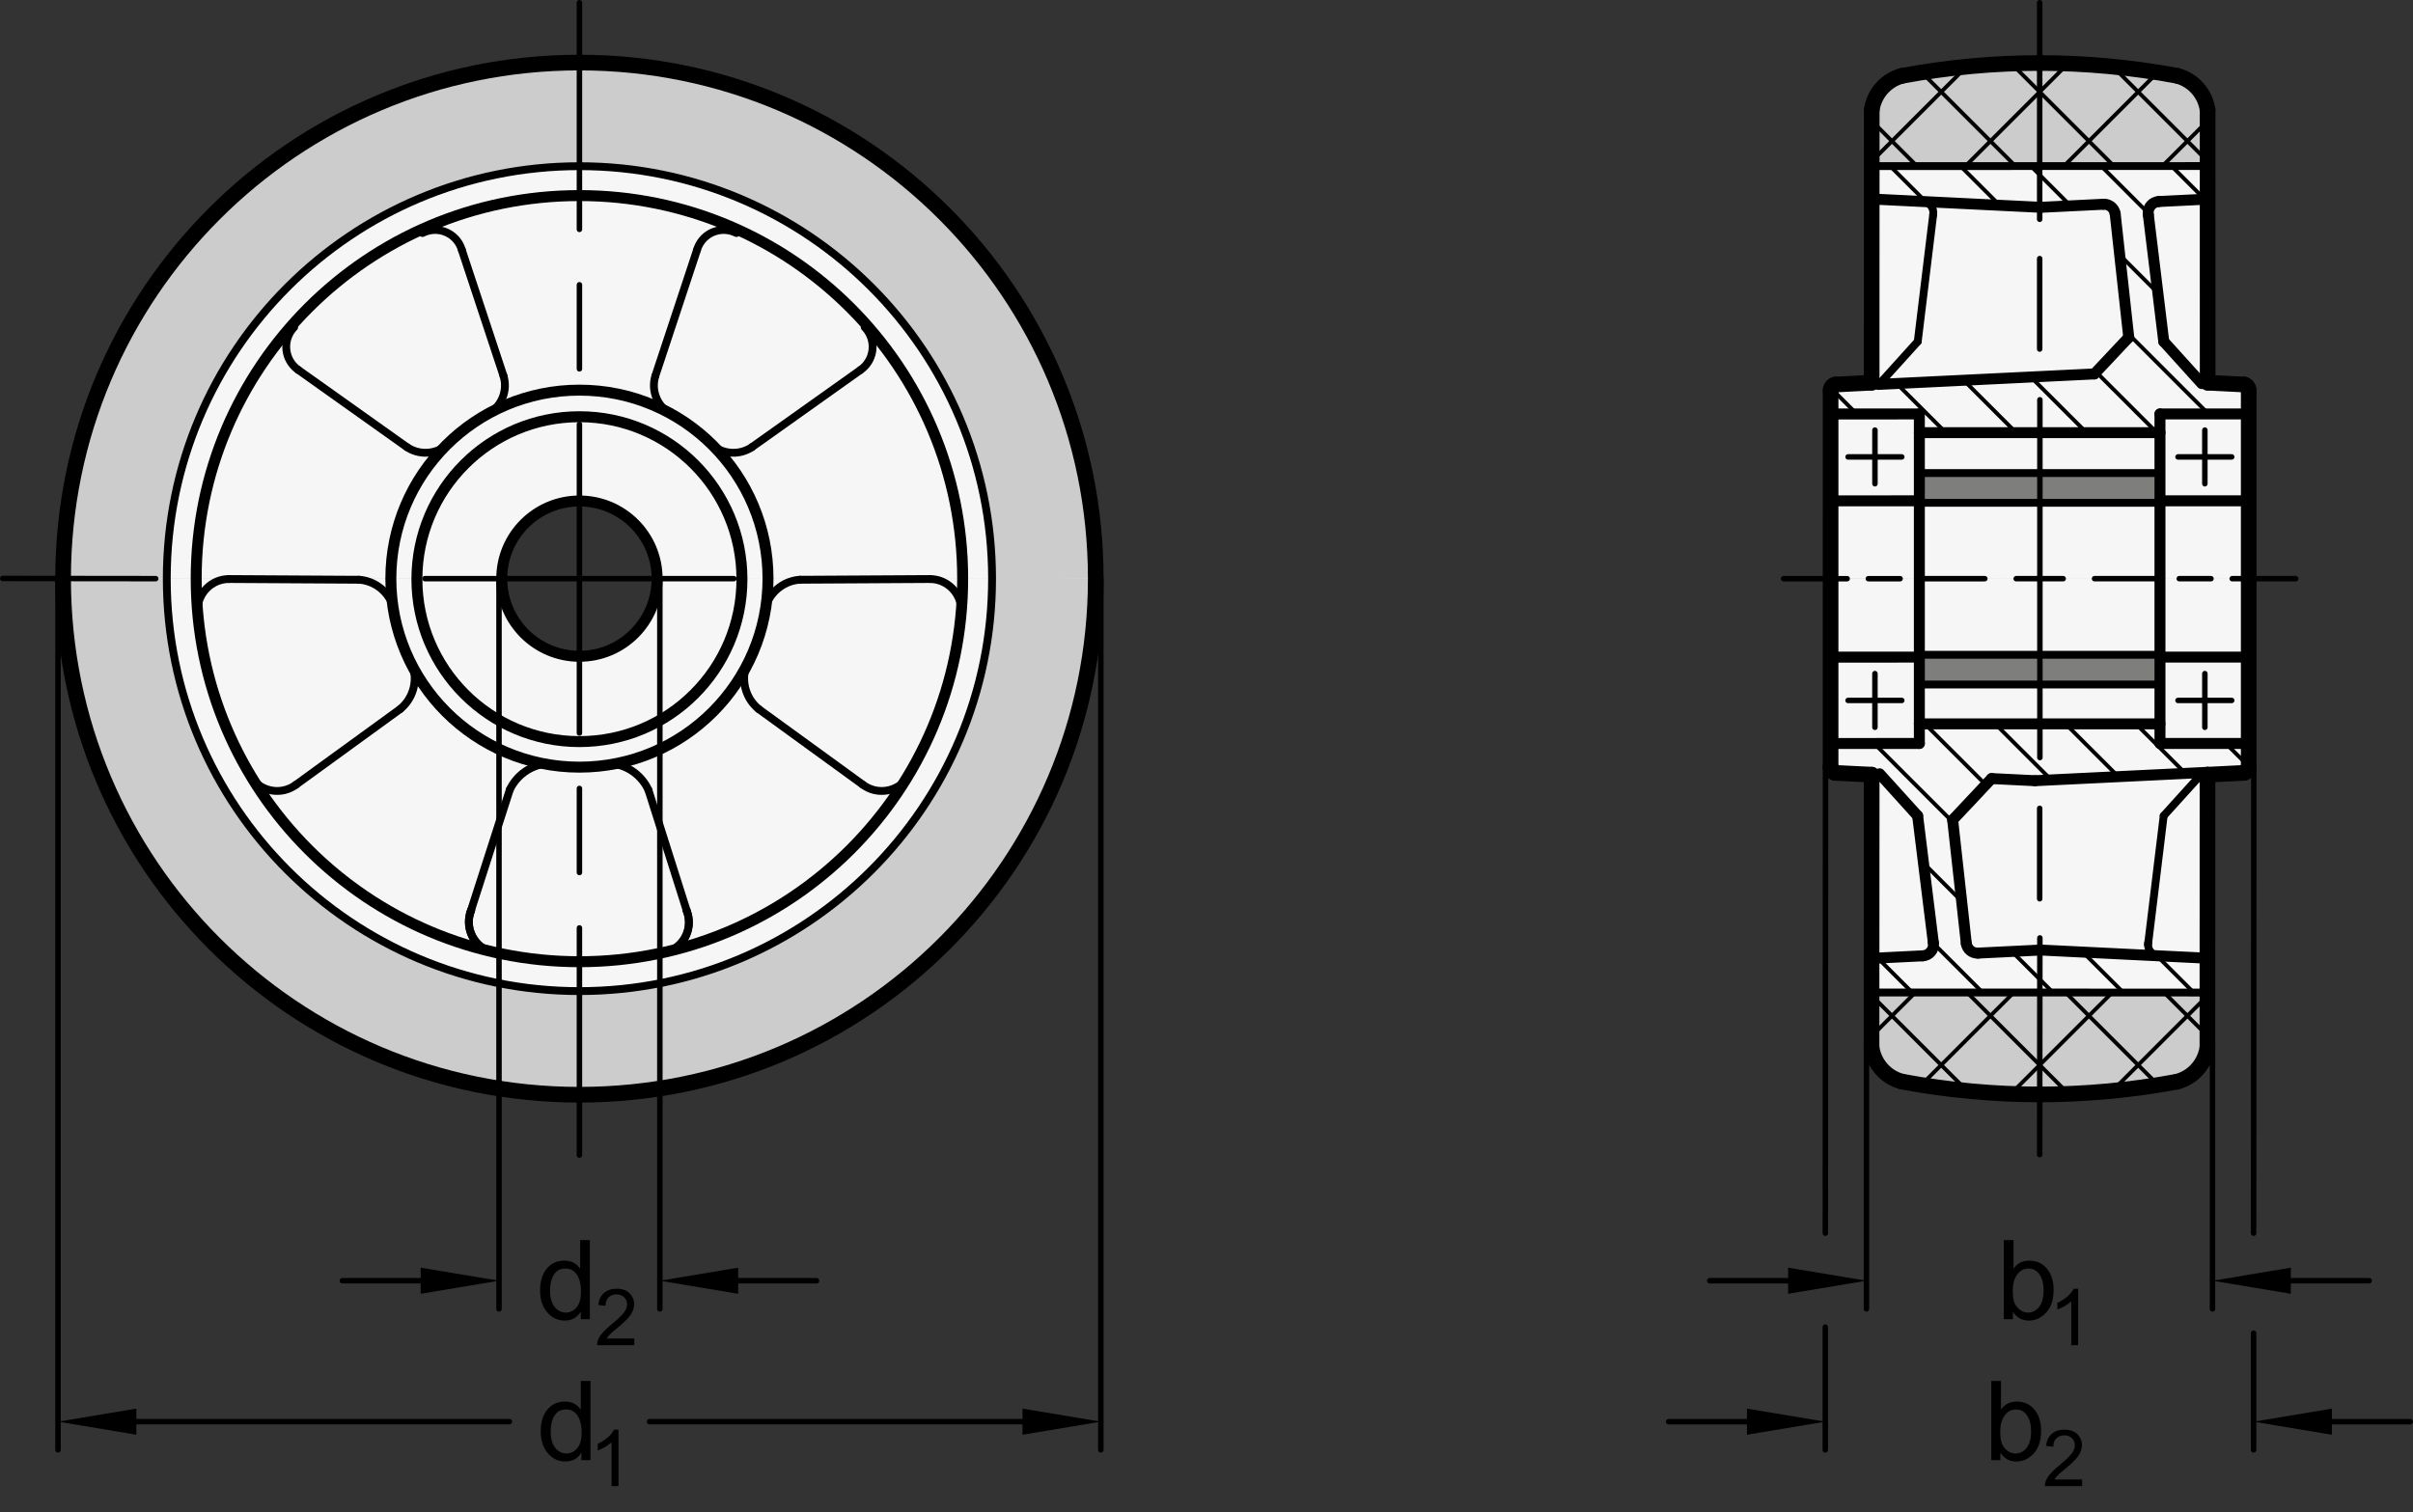 <?xml version="1.0" encoding="utf-8"?>
<!-- Generator: Adobe Illustrator 19.1.0, SVG Export Plug-In . SVG Version: 6.00 Build 0)  -->
<svg version="1.1" xmlns="http://www.w3.org/2000/svg" xmlns:xlink="http://www.w3.org/1999/xlink" x="0px" y="0px"
	 viewBox="0 0 218.304 136.834" enable-background="new 0 0 218.304 136.834" xml:space="preserve">
<rect x="0" y="0" width="218.304" height="136.834" fill="#333333" stroke="none"/>
<g id="MD_x5F_3_x5F_FUELLUNG_x5F_WS">
	<g id="LWPOLYLINE_11_">
		<path fill="#FFFFFF" d="M203.441,52.37l-37.82,0.004l-0.01,17.013c-0.012,0.258,0.157,0.489,0.407,0.554l3.306,0.161
			l-0.003,19.717l30.385,0.005l0.006-19.715l3.322-0.168c0.246-0.064,0.415-0.29,0.404-0.544L203.441,52.37z"/>
	</g>
	<g id="LWPOLYLINE_12_">
		<path fill="#FFFFFF" d="M203.441,52.37l-37.82-0.004l-0.004-17.013c-0.012-0.258,0.157-0.489,0.407-0.554l3.306-0.166
			l0.005-19.602l30.388-0.003l0.003,19.605l3.311,0.163c0.25,0.065,0.419,0.297,0.404,0.554L203.441,52.37z"/>
	</g>
	<g id="LWPOLYLINE_13_">
		<path fill="#FFFFFF" d="M52.421,99.071c25.78-0.044,46.668-20.929,46.712-46.705H59.449c-0.001,3.885-3.148,7.03-7.03,7.029
			s-7.027-3.148-7.026-7.028L5.709,52.366C5.753,78.142,26.641,99.027,52.421,99.071"/>
	</g>
	<g id="LWPOLYLINE_14_">
		<path fill="#FFFFFF" d="M52.421,5.662c25.78,0.044,46.668,20.929,46.712,46.705H59.449c0.001-3.881-3.144-7.028-7.025-7.029
			s-7.029,3.143-7.03,7.024c0,0.005-39.684,0.005-39.684,0.005C5.753,26.59,26.641,5.706,52.421,5.662"/>
	</g>
</g>
<g id="MD_x5F_3_x5F_FUELLUNG_x5F_GR">
	<g id="LWPOLYLINE">
		<path fill="#F6F6F6" d="M52.421,5.662c25.78,0.044,46.668,20.929,46.712,46.705H59.449c0.001-3.881-3.144-7.028-7.025-7.029
			s-7.029,3.143-7.03,7.024c0,0.005-39.684,0.005-39.684,0.005C5.753,26.59,26.641,5.706,52.421,5.662"/>
	</g>
	<g id="LWPOLYLINE_1_">
		<path fill="#F6F6F6" d="M52.421,99.071c25.78-0.044,46.668-20.929,46.712-46.705H59.449c-0.001,3.885-3.148,7.03-7.03,7.029
			s-7.027-3.148-7.026-7.028L5.709,52.366C5.753,78.142,26.641,99.027,52.421,99.071"/>
	</g>
	<g id="LWPOLYLINE_4_">
		<path fill="#F6F6F6" d="M203.441,52.37l-37.82-0.004l-0.004-17.013c-0.012-0.258,0.157-0.489,0.407-0.554l3.306-0.166
			l0.005-19.602l30.388-0.003l0.003,19.605l3.311,0.163c0.25,0.065,0.419,0.297,0.404,0.554L203.441,52.37z"/>
	</g>
	<g id="LWPOLYLINE_7_">
		<path fill="#F6F6F6" d="M203.441,52.37l-37.82,0.004l-0.01,17.013c-0.012,0.258,0.157,0.489,0.407,0.554l3.306,0.161
			l-0.003,19.717l30.385,0.005l0.006-19.715l3.322-0.168c0.246-0.064,0.415-0.29,0.404-0.544L203.441,52.37z"/>
	</g>
</g>
<g id="MD_x5F_6_x5F_COLOR_x5F_K064">
	<g id="LWPOLYLINE_8_">
		<rect x="173.638" y="59.253" fill="#7E7E7D" width="21.783" height="2.693"/>
	</g>
	<g id="LWPOLYLINE_9_">
		<rect x="173.645" y="42.808" fill="#7E7E7D" width="21.771" height="2.693"/>
	</g>
</g>
<g id="MD_x5F_6_x5F_COLOR_x5F_K027">
	<g id="LWPOLYLINE_2_">
		<path fill="#CCCCCC" d="M99.133,52.366c-0.002,25.798-20.917,46.707-46.716,46.705S5.707,78.157,5.709,52.363l9.38,0.01
			c-0.055,20.615,16.614,37.371,37.232,37.427c20.618,0.055,37.377-16.612,37.432-37.227c0-0.078,0-0.157,0-0.235L99.133,52.366z"/>
	</g>
	<g id="LWPOLYLINE_3_">
		<path fill="#CCCCCC" d="M99.133,52.366c0-25.794-20.914-46.705-46.712-46.705c-25.798,0-46.712,20.91-46.712,46.705
			c0,0.004,9.38,0,9.38,0c0-0.029,0-0.058,0-0.088c0.042-20.615,16.79-37.292,37.409-37.25
			c20.618,0.042,37.298,16.788,37.256,37.403L99.133,52.366z"/>
	</g>
	<g id="LWPOLYLINE_5_">
		<path fill="#CCCCCC" d="M197.01,6.862c-4.154-0.776-8.371-1.166-12.597-1.164c-4.126-0.033-8.246,0.351-12.295,1.147
			c-1.466,0.379-2.562,1.6-2.78,3.099l-0.003,5.086l30.388-0.003l0.002-5.066C199.519,8.479,198.452,7.261,197.01,6.862z"/>
	</g>
	<g id="LWPOLYLINE_6_">
		<path fill="#CCCCCC" d="M197.074,97.856c-4.102,0.781-8.268,1.179-12.443,1.187c-4.204-0.002-8.398-0.388-12.531-1.152
			c-1.471-0.381-2.569-1.61-2.781-3.115l0.003-4.957l30.385,0.005l-0.001,4.964C199.505,96.237,198.476,97.437,197.074,97.856z"/>
	</g>
</g>
<g id="MD_x5F_1_x5F_070">
	<g id="CIRCLE">
		
			<path fill="none" stroke="#000000" stroke-width="0.992" stroke-linecap="round" stroke-linejoin="round" stroke-miterlimit="10" d="
			M69.482,52.366c0,9.421-7.639,17.059-17.061,17.059S35.36,61.788,35.36,52.366s7.639-17.059,17.061-17.059
			S69.482,42.945,69.482,52.366L69.482,52.366z"/>
	</g>
	<g id="CIRCLE_14_">
		
			<path fill="none" stroke="#000000" stroke-width="0.992" stroke-linecap="round" stroke-linejoin="round" stroke-miterlimit="10" d="
			M67.124,52.413c0,8.119-6.583,14.7-14.703,14.7s-14.703-6.582-14.703-14.7s6.583-14.7,14.703-14.7S67.124,44.294,67.124,52.413
			L67.124,52.413z"/>
	</g>
	<g id="CIRCLE_15_">
		
			<path fill="none" stroke="#000000" stroke-width="0.992" stroke-linecap="round" stroke-linejoin="round" stroke-miterlimit="10" d="
			M59.449,52.366c0,3.881-3.146,7.027-7.028,7.027s-7.028-3.146-7.028-7.027s3.146-7.027,7.028-7.027S59.449,48.486,59.449,52.366
			L59.449,52.366z"/>
	</g>
	<g id="CIRCLE_16_">
		
			<path fill="none" stroke="#000000" stroke-width="0.992" stroke-linecap="round" stroke-linejoin="round" stroke-miterlimit="10" d="
			M87.093,52.366c0,19.146-15.523,34.667-34.672,34.667S17.749,71.512,17.749,52.366S33.272,17.7,52.421,17.7
			S87.093,33.22,87.093,52.366L87.093,52.366z"/>
	</g>
	<g id="LINE_25_">
		
			<line fill="none" stroke="#000000" stroke-width="0.992" stroke-linecap="round" stroke-linejoin="round" stroke-miterlimit="10" x1="165.613" y1="59.47" x2="173.644" y2="59.467"/>
	</g>
	<g id="LINE_26_">
		
			<line fill="none" stroke="#000000" stroke-width="0.992" stroke-linecap="round" stroke-linejoin="round" stroke-miterlimit="10" x1="195.413" y1="59.467" x2="203.441" y2="59.467"/>
	</g>
	<g id="LINE_27_">
		
			<line fill="none" stroke="#000000" stroke-width="0.992" stroke-linecap="round" stroke-linejoin="round" stroke-miterlimit="10" x1="165.614" y1="45.326" x2="173.644" y2="45.323"/>
	</g>
	<g id="LINE_28_">
		
			<line fill="none" stroke="#000000" stroke-width="0.992" stroke-linecap="round" stroke-linejoin="round" stroke-miterlimit="10" x1="195.413" y1="45.323" x2="203.441" y2="45.323"/>
	</g>
	<g id="LINE_30_">
		
			<line fill="none" stroke="#000000" stroke-width="0.992" stroke-linecap="round" stroke-linejoin="round" stroke-miterlimit="10" x1="173.644" y1="39.155" x2="195.413" y2="39.155"/>
	</g>
	<g id="LINE_31_">
		
			<line fill="none" stroke="#000000" stroke-width="0.992" stroke-linecap="round" stroke-linejoin="round" stroke-miterlimit="10" x1="173.641" y1="65.507" x2="195.41" y2="65.507"/>
	</g>
	<g id="LINE_35_">
		
			<line fill="none" stroke="#000000" stroke-width="0.992" stroke-linecap="round" stroke-linejoin="round" stroke-miterlimit="10" x1="165.607" y1="37.465" x2="173.644" y2="37.462"/>
	</g>
	<g id="LINE_36_">
		
			<line fill="none" stroke="#000000" stroke-width="0.992" stroke-linecap="round" stroke-linejoin="round" stroke-miterlimit="10" x1="173.644" y1="37.462" x2="173.644" y2="67.281"/>
	</g>
	<g id="LINE_37_">
		
			<line fill="none" stroke="#000000" stroke-width="0.992" stroke-linecap="round" stroke-linejoin="round" stroke-miterlimit="10" x1="203.441" y1="37.462" x2="195.413" y2="37.462"/>
	</g>
	<g id="LINE_38_">
		
			<line fill="none" stroke="#000000" stroke-width="0.992" stroke-linecap="round" stroke-linejoin="round" stroke-miterlimit="10" x1="195.413" y1="37.462" x2="195.413" y2="67.281"/>
	</g>
	<g id="LINE_39_">
		
			<line fill="none" stroke="#000000" stroke-width="0.992" stroke-linecap="round" stroke-linejoin="round" stroke-miterlimit="10" x1="165.606" y1="67.284" x2="173.644" y2="67.281"/>
	</g>
	<g id="LINE_40_">
		
			<line fill="none" stroke="#000000" stroke-width="0.992" stroke-linecap="round" stroke-linejoin="round" stroke-miterlimit="10" x1="203.45" y1="67.281" x2="195.413" y2="67.281"/>
	</g>
	<g id="LINE_47_">
		
			<line fill="none" stroke="#000000" stroke-width="0.992" stroke-linecap="round" stroke-linejoin="round" stroke-miterlimit="10" x1="195.757" y1="30.909" x2="194.358" y2="19.427"/>
	</g>
	<g id="ARC_34_">
		
			<path fill="none" stroke="#000000" stroke-width="0.992" stroke-linecap="round" stroke-linejoin="round" stroke-miterlimit="10" d="
			M195.313,18.237c-0.563,0.028-0.997,0.506-0.969,1.069c0.002,0.041,0.006,0.081,0.013,0.121"/>
	</g>
	<g id="LINE_48_">
		
			<line fill="none" stroke="#000000" stroke-width="0.992" stroke-linecap="round" stroke-linejoin="round" stroke-miterlimit="10" x1="199.195" y1="34.712" x2="195.757" y2="30.909"/>
	</g>
	<g id="LINE_49_">
		
			<line fill="none" stroke="#000000" stroke-width="0.992" stroke-linecap="round" stroke-linejoin="round" stroke-miterlimit="10" x1="169.932" y1="34.788" x2="189.478" y2="33.839"/>
	</g>
	<g id="LINE_50_">
		
			<line fill="none" stroke="#000000" stroke-width="0.992" stroke-linecap="round" stroke-linejoin="round" stroke-miterlimit="10" x1="189.478" y1="33.839" x2="192.588" y2="30.532"/>
	</g>
	<g id="LINE_51_">
		
			<line fill="none" stroke="#000000" stroke-width="0.992" stroke-linecap="round" stroke-linejoin="round" stroke-miterlimit="10" x1="191.36" y1="19.346" x2="192.588" y2="30.532"/>
	</g>
	<g id="ARC_35_">
		
			<path fill="none" stroke="#000000" stroke-width="0.992" stroke-linecap="round" stroke-linejoin="round" stroke-miterlimit="10" d="
			M191.36,19.346c-0.08-0.516-0.537-0.888-1.059-0.863"/>
	</g>
	<g id="LINE_52_">
		
			<line fill="none" stroke="#000000" stroke-width="0.992" stroke-linecap="round" stroke-linejoin="round" stroke-miterlimit="10" x1="180.178" y1="70.458" x2="184.112" y2="70.652"/>
	</g>
	<g id="LINE_53_">
		
			<line fill="none" stroke="#000000" stroke-width="0.992" stroke-linecap="round" stroke-linejoin="round" stroke-miterlimit="10" x1="180.178" y1="70.458" x2="176.657" y2="74.205"/>
	</g>
	<g id="LINE_54_">
		
			<line fill="none" stroke="#000000" stroke-width="0.992" stroke-linecap="round" stroke-linejoin="round" stroke-miterlimit="10" x1="177.893" y1="85.391" x2="176.657" y2="74.205"/>
	</g>
	<g id="LINE_55_">
		
			<line fill="none" stroke="#000000" stroke-width="0.992" stroke-linecap="round" stroke-linejoin="round" stroke-miterlimit="10" x1="169.983" y1="86.696" x2="173.953" y2="86.5"/>
	</g>
	<g id="ARC_36_">
		
			<path fill="none" stroke="#000000" stroke-width="0.992" stroke-linecap="round" stroke-linejoin="round" stroke-miterlimit="10" d="
			M173.953,86.5c0.563-0.028,0.997-0.506,0.969-1.069c-0.002-0.041-0.006-0.081-0.013-0.122"/>
	</g>
	<g id="LINE_56_">
		
			<line fill="none" stroke="#000000" stroke-width="0.992" stroke-linecap="round" stroke-linejoin="round" stroke-miterlimit="10" x1="178.952" y1="86.255" x2="184.627" y2="85.976"/>
	</g>
	<g id="ARC_37_">
		
			<path fill="none" stroke="#000000" stroke-width="0.992" stroke-linecap="round" stroke-linejoin="round" stroke-miterlimit="10" d="
			M177.893,85.391c0.08,0.517,0.537,0.89,1.059,0.864"/>
	</g>
	<g id="LINE_57_">
		
			<line fill="none" stroke="#000000" stroke-width="0.992" stroke-linecap="round" stroke-linejoin="round" stroke-miterlimit="10" x1="199.271" y1="86.696" x2="184.627" y2="85.976"/>
	</g>
	<g id="LINE_58_">
		
			<line fill="none" stroke="#000000" stroke-width="0.992" stroke-linecap="round" stroke-linejoin="round" stroke-miterlimit="10" x1="169.982" y1="18.042" x2="184.626" y2="18.762"/>
	</g>
	<g id="LINE_59_">
		
			<line fill="none" stroke="#000000" stroke-width="0.992" stroke-linecap="round" stroke-linejoin="round" stroke-miterlimit="10" x1="199.27" y1="18.042" x2="195.313" y2="18.237"/>
	</g>
	<g id="LINE_60_">
		
			<line fill="none" stroke="#000000" stroke-width="0.992" stroke-linecap="round" stroke-linejoin="round" stroke-miterlimit="10" x1="190.302" y1="18.483" x2="184.626" y2="18.762"/>
	</g>
	<g id="LINE_61_">
		
			<line fill="none" stroke="#000000" stroke-width="0.992" stroke-linecap="round" stroke-linejoin="round" stroke-miterlimit="10" x1="199.712" y1="69.893" x2="184.112" y2="70.652"/>
	</g>
	<g id="LINE_62_">
		
			<line fill="none" stroke="#000000" stroke-width="0.992" stroke-linecap="round" stroke-linejoin="round" stroke-miterlimit="10" x1="173.488" y1="73.828" x2="174.909" y2="85.31"/>
	</g>
	<g id="LINE_63_">
		
			<line fill="none" stroke="#000000" stroke-width="0.992" stroke-linecap="round" stroke-linejoin="round" stroke-miterlimit="10" x1="170.049" y1="70.027" x2="173.488" y2="73.828"/>
	</g>
</g>
<g id="MD_x5F_2_x5F_BEMASSUNG">
	<g id="LINE">
		
			<line stroke="#000000" stroke-width="0.496" stroke-linecap="round" stroke-linejoin="round" stroke-miterlimit="10" x1="5.249" y1="52.353" x2="5.249" y2="131.209"/>
	</g>
	<g id="LINE_1_">
		
			<line stroke="#000000" stroke-width="0.496" stroke-linecap="round" stroke-linejoin="round" stroke-miterlimit="10" x1="99.593" y1="52.366" x2="99.593" y2="131.209"/>
	</g>
	<g id="LINE_2_">
		
			<line stroke="#000000" stroke-width="0.496" stroke-linecap="round" stroke-linejoin="round" stroke-miterlimit="10" x1="12.335" y1="128.658" x2="46.084" y2="128.658"/>
	</g>
	<g id="LINE_3_">
		
			<line stroke="#000000" stroke-width="0.496" stroke-linecap="round" stroke-linejoin="round" stroke-miterlimit="10" x1="92.507" y1="128.658" x2="58.758" y2="128.658"/>
	</g>
	<g id="SOLID">
		<polygon points="12.335,127.477 5.249,128.658 12.335,129.839 		"/>
	</g>
	<g id="SOLID_1_">
		<polygon points="92.507,127.477 99.593,128.658 92.507,129.839 		"/>
	</g>
	<g id="MTEXT">
		<g>
			<path d="M53.421,132.14H52.6v-0.66h-0.02c-0.316,0.521-0.793,0.782-1.432,0.782c-0.635,0-1.166-0.252-1.591-0.755
				s-0.638-1.155-0.638-1.957c0-0.837,0.2-1.499,0.601-1.984s0.93-0.728,1.588-0.728c0.619,0,1.09,0.236,1.413,0.708h0.02v-2.57
				h0.879V132.14z M51.242,131.54c0.384,0,0.71-0.158,0.978-0.475c0.267-0.315,0.401-0.795,0.401-1.437
				c0-0.632-0.122-1.136-0.367-1.51c-0.244-0.375-0.595-0.563-1.051-0.563s-0.801,0.184-1.034,0.55
				c-0.233,0.367-0.35,0.848-0.35,1.444c0,0.43,0.063,0.794,0.188,1.092c0.125,0.299,0.3,0.522,0.525,0.672
				C50.758,131.465,50.994,131.54,51.242,131.54z"/>
		</g>
		<g>
			<path d="M55.954,134.492H55.33v-3.979c-0.313,0.296-0.73,0.547-1.253,0.753v-0.604c0.72-0.345,1.21-0.771,1.471-1.28h0.406
				V134.492z"/>
		</g>
	</g>
	<g id="LINE_4_">
		
			<line stroke="#000000" stroke-width="0.496" stroke-linecap="round" stroke-linejoin="round" stroke-miterlimit="10" x1="45.145" y1="52.369" x2="45.145" y2="118.455"/>
	</g>
	<g id="LINE_5_">
		
			<line stroke="#000000" stroke-width="0.496" stroke-linecap="round" stroke-linejoin="round" stroke-miterlimit="10" x1="59.697" y1="52.366" x2="59.697" y2="118.455"/>
	</g>
	<g id="LINE_6_">
		
			<line stroke="#000000" stroke-width="0.496" stroke-linecap="round" stroke-linejoin="round" stroke-miterlimit="10" x1="38.059" y1="115.904" x2="30.972" y2="115.904"/>
	</g>
	<g id="LINE_7_">
		
			<line stroke="#000000" stroke-width="0.496" stroke-linecap="round" stroke-linejoin="round" stroke-miterlimit="10" x1="66.783" y1="115.904" x2="73.87" y2="115.904"/>
	</g>
	<g id="MTEXT_1_">
		<g>
			<path d="M53.364,119.386h-0.82v-0.66h-0.02c-0.316,0.521-0.794,0.782-1.433,0.782c-0.635,0-1.165-0.252-1.591-0.755
				c-0.425-0.503-0.638-1.155-0.638-1.957c0-0.837,0.2-1.499,0.602-1.984c0.4-0.485,0.93-0.728,1.588-0.728
				c0.619,0,1.09,0.236,1.413,0.708h0.02v-2.57h0.879V119.386z M51.184,118.786c0.385,0,0.711-0.158,0.978-0.475
				c0.268-0.315,0.401-0.795,0.401-1.437c0-0.632-0.122-1.136-0.367-1.51c-0.244-0.375-0.595-0.563-1.051-0.563
				s-0.801,0.184-1.033,0.55c-0.233,0.367-0.35,0.848-0.35,1.444c0,0.43,0.063,0.794,0.188,1.092c0.125,0.299,0.3,0.522,0.525,0.672
				C50.701,118.711,50.937,118.786,51.184,118.786z"/>
		</g>
		<g>
			<path d="M57.384,121.738h-3.369c0-0.287,0.1-0.577,0.3-0.871c0.2-0.294,0.575-0.661,1.123-1.104
				c0.335-0.268,0.635-0.55,0.899-0.845s0.396-0.591,0.396-0.89c0-0.257-0.091-0.469-0.272-0.637s-0.411-0.251-0.688-0.251
				c-0.28,0-0.515,0.086-0.705,0.258c-0.19,0.173-0.286,0.43-0.288,0.772l-0.642-0.073c0.04-0.477,0.209-0.841,0.509-1.093
				c0.299-0.252,0.679-0.378,1.14-0.378c0.5,0,0.889,0.138,1.167,0.414s0.418,0.61,0.418,1.001c0,0.326-0.118,0.656-0.353,0.991
				c-0.234,0.334-0.703,0.781-1.403,1.341c-0.368,0.294-0.612,0.547-0.732,0.76h2.502V121.738z"/>
		</g>
	</g>
	<g id="SOLID_2_">
		<polygon points="38.059,114.723 45.145,115.904 38.059,117.085 		"/>
	</g>
	<g id="SOLID_3_">
		<polygon points="66.783,114.723 59.697,115.904 66.783,117.085 		"/>
	</g>
	<g id="LINE_77_">
		
			<line stroke="#000000" stroke-width="0.496" stroke-linecap="round" stroke-linejoin="round" stroke-miterlimit="10" x1="165.134" y1="120.103" x2="165.134" y2="131.212"/>
	</g>
	<g id="LINE_78_">
		
			<line stroke="#000000" stroke-width="0.496" stroke-linecap="round" stroke-linejoin="round" stroke-miterlimit="10" x1="203.883" y1="120.649" x2="203.883" y2="131.212"/>
	</g>
	<g id="LINE_79_">
		
			<line stroke="#000000" stroke-width="0.496" stroke-linecap="round" stroke-linejoin="round" stroke-miterlimit="10" x1="158.047" y1="128.661" x2="150.961" y2="128.661"/>
	</g>
	<g id="LINE_80_">
		
			<line stroke="#000000" stroke-width="0.496" stroke-linecap="round" stroke-linejoin="round" stroke-miterlimit="10" x1="210.969" y1="128.661" x2="218.056" y2="128.661"/>
	</g>
	<g id="MTEXT_2_">
		<g>
			<path d="M181.056,127.537c0.326-0.466,0.792-0.698,1.398-0.698c0.668,0,1.201,0.242,1.603,0.728
				c0.4,0.485,0.601,1.119,0.601,1.901c0,0.902-0.224,1.594-0.672,2.074c-0.447,0.48-0.972,0.721-1.57,0.721
				c-0.609,0-1.084-0.257-1.423-0.772h-0.02v0.65h-0.821v-7.164h0.88v2.561H181.056z M182.346,131.54
				c0.407,0,0.743-0.176,1.009-0.525c0.266-0.351,0.398-0.842,0.398-1.474c0-0.609-0.121-1.092-0.366-1.449
				c-0.244-0.356-0.581-0.535-1.011-0.535c-0.424,0-0.766,0.185-1.024,0.553s-0.389,0.834-0.389,1.397
				c0,0.551,0.054,0.942,0.161,1.175c0.107,0.233,0.27,0.435,0.486,0.604C181.827,131.455,182.073,131.54,182.346,131.54z"/>
		</g>
		<g>
			<path d="M188.366,134.492h-3.369c0-0.287,0.1-0.577,0.3-0.871s0.574-0.661,1.122-1.104c0.336-0.268,0.636-0.55,0.899-0.845
				s0.396-0.591,0.396-0.89c0-0.257-0.091-0.469-0.272-0.637s-0.411-0.251-0.688-0.251c-0.28,0-0.516,0.086-0.705,0.258
				c-0.189,0.173-0.285,0.43-0.288,0.772l-0.642-0.073c0.039-0.477,0.209-0.841,0.509-1.093c0.299-0.252,0.679-0.378,1.14-0.378
				c0.499,0,0.889,0.138,1.167,0.414c0.279,0.276,0.419,0.61,0.419,1.001c0,0.326-0.118,0.656-0.353,0.991
				c-0.234,0.334-0.703,0.781-1.403,1.341c-0.368,0.294-0.612,0.547-0.732,0.76h2.502V134.492z"/>
		</g>
	</g>
	<g id="SOLID_4_">
		<polygon points="158.047,127.48 165.134,128.661 158.047,129.842 		"/>
	</g>
	<g id="SOLID_5_">
		<polygon points="210.969,127.48 203.883,128.661 210.969,129.842 		"/>
	</g>
	<g id="LINE_81_">
		
			<line stroke="#000000" stroke-width="0.496" stroke-linecap="round" stroke-linejoin="round" stroke-miterlimit="10" x1="168.858" y1="94.775" x2="168.858" y2="118.455"/>
	</g>
	<g id="LINE_82_">
		
			<line stroke="#000000" stroke-width="0.496" stroke-linecap="round" stroke-linejoin="round" stroke-miterlimit="10" x1="200.164" y1="94.748" x2="200.164" y2="118.455"/>
	</g>
	<g id="LINE_83_">
		
			<line stroke="#000000" stroke-width="0.496" stroke-linecap="round" stroke-linejoin="round" stroke-miterlimit="10" x1="161.771" y1="115.904" x2="154.684" y2="115.904"/>
	</g>
	<g id="LINE_84_">
		
			<line stroke="#000000" stroke-width="0.496" stroke-linecap="round" stroke-linejoin="round" stroke-miterlimit="10" x1="207.25" y1="115.904" x2="214.337" y2="115.904"/>
	</g>
	<g id="MTEXT_3_">
		<g>
			<path d="M182.188,114.783c0.325-0.466,0.792-0.698,1.397-0.698c0.668,0,1.202,0.242,1.604,0.728
				c0.4,0.485,0.601,1.119,0.601,1.901c0,0.902-0.224,1.594-0.672,2.074s-0.972,0.721-1.571,0.721c-0.609,0-1.083-0.257-1.422-0.772
				h-0.02v0.65h-0.821v-7.164h0.88v2.561H182.188z M183.478,118.786c0.407,0,0.743-0.176,1.009-0.525
				c0.266-0.351,0.398-0.842,0.398-1.474c0-0.609-0.122-1.092-0.366-1.449c-0.244-0.356-0.582-0.535-1.012-0.535
				c-0.424,0-0.765,0.185-1.023,0.553c-0.26,0.368-0.389,0.834-0.389,1.397c0,0.551,0.054,0.942,0.161,1.175
				c0.107,0.233,0.27,0.435,0.486,0.604C182.959,118.701,183.204,118.786,183.478,118.786z"/>
		</g>
		<g>
			<path d="M188.01,121.738h-0.625v-3.979c-0.313,0.296-0.729,0.547-1.253,0.753v-0.604c0.72-0.345,1.21-0.771,1.472-1.28h0.406
				V121.738z"/>
		</g>
	</g>
	<g id="SOLID_6_">
		<polygon points="161.771,114.723 168.858,115.904 161.771,117.085 		"/>
	</g>
	<g id="SOLID_7_">
		<polygon points="207.25,114.723 200.164,115.904 207.25,117.085 		"/>
	</g>
	<g id="LINE_85_">
		
			<line stroke="#000000" stroke-width="0.496" stroke-linecap="round" stroke-linejoin="round" stroke-miterlimit="10" x1="165.137" y1="111.6" x2="165.153" y2="69.394"/>
	</g>
	<g id="LINE_86_">
		
			<line stroke="#000000" stroke-width="0.496" stroke-linecap="round" stroke-linejoin="round" stroke-miterlimit="10" x1="203.883" y1="111.597" x2="203.902" y2="69.391"/>
	</g>
</g>
<g id="MD_x5F_1_x5F_100">
	<g id="CIRCLE_1_">
		
			<path fill="none" stroke="#000000" stroke-width="1.417" stroke-linecap="round" stroke-linejoin="round" stroke-miterlimit="10" d="
			M99.133,52.366c0,25.794-20.914,46.705-46.712,46.705S5.709,78.161,5.709,52.366S26.623,5.662,52.421,5.662
			S99.133,26.572,99.133,52.366L99.133,52.366z"/>
	</g>
	<g id="LINE_29_">
		
			<line fill="none" stroke="#000000" stroke-width="1.417" stroke-linecap="round" stroke-linejoin="round" stroke-miterlimit="10" x1="199.722" y1="9.964" x2="199.726" y2="34.632"/>
	</g>
	<g id="ARC_22_">
		
			<path fill="none" stroke="#000000" stroke-width="1.417" stroke-linecap="round" stroke-linejoin="round" stroke-miterlimit="10" d="
			M196.966,6.857c-4.141-0.771-8.344-1.158-12.556-1.157"/>
	</g>
	<g id="ARC_23_">
		
			<path fill="none" stroke="#000000" stroke-width="1.417" stroke-linecap="round" stroke-linejoin="round" stroke-miterlimit="10" d="
			M199.722,9.964c-0.207-1.497-1.294-2.723-2.755-3.107"/>
	</g>
	<g id="LINE_32_">
		
			<line fill="none" stroke="#000000" stroke-width="1.417" stroke-linecap="round" stroke-linejoin="round" stroke-miterlimit="10" x1="169.335" y1="9.964" x2="169.33" y2="34.632"/>
	</g>
	<g id="ARC_24_">
		
			<path fill="none" stroke="#000000" stroke-width="1.417" stroke-linecap="round" stroke-linejoin="round" stroke-miterlimit="10" d="
			M184.647,5.701c-4.212-0.001-8.415,0.386-12.556,1.157"/>
	</g>
	<g id="ARC_25_">
		
			<path fill="none" stroke="#000000" stroke-width="1.417" stroke-linecap="round" stroke-linejoin="round" stroke-miterlimit="10" d="
			M172.115,6.848c-1.473,0.379-2.571,1.61-2.78,3.117"/>
	</g>
	<g id="LINE_33_">
		
			<line fill="none" stroke="#000000" stroke-width="1.417" stroke-linecap="round" stroke-linejoin="round" stroke-miterlimit="10" x1="199.705" y1="94.788" x2="199.712" y2="70.108"/>
	</g>
	<g id="ARC_26_">
		
			<path fill="none" stroke="#000000" stroke-width="1.417" stroke-linecap="round" stroke-linejoin="round" stroke-miterlimit="10" d="
			M184.391,99.045c4.212,0.003,8.416-0.382,12.557-1.152"/>
	</g>
	<g id="ARC_27_">
		
			<path fill="none" stroke="#000000" stroke-width="1.417" stroke-linecap="round" stroke-linejoin="round" stroke-miterlimit="10" d="
			M196.948,97.893c1.462-0.383,2.549-1.609,2.757-3.106"/>
	</g>
	<g id="LINE_34_">
		
			<line fill="none" stroke="#000000" stroke-width="1.417" stroke-linecap="round" stroke-linejoin="round" stroke-miterlimit="10" x1="169.318" y1="94.775" x2="169.331" y2="70.107"/>
	</g>
	<g id="ARC_28_">
		
			<path fill="none" stroke="#000000" stroke-width="1.417" stroke-linecap="round" stroke-linejoin="round" stroke-miterlimit="10" d="
			M172.072,97.883c4.141,0.773,8.344,1.162,12.556,1.162"/>
	</g>
	<g id="ARC_29_">
		
			<path fill="none" stroke="#000000" stroke-width="1.417" stroke-linecap="round" stroke-linejoin="round" stroke-miterlimit="10" d="
			M169.318,94.775c0.208,1.506,1.306,2.738,2.779,3.118"/>
	</g>
	<g id="LINE_41_">
		
			<line fill="none" stroke="#000000" stroke-width="1.417" stroke-linecap="round" stroke-linejoin="round" stroke-miterlimit="10" x1="165.614" y1="35.355" x2="165.613" y2="69.389"/>
	</g>
	<g id="ARC_30_">
		
			<path fill="none" stroke="#000000" stroke-width="1.417" stroke-linecap="round" stroke-linejoin="round" stroke-miterlimit="10" d="
			M165.613,69.389c-0.012,0.258,0.157,0.489,0.407,0.554"/>
	</g>
	<g id="LINE_42_">
		
			<line fill="none" stroke="#000000" stroke-width="1.417" stroke-linecap="round" stroke-linejoin="round" stroke-miterlimit="10" x1="166.02" y1="69.943" x2="169.331" y2="70.107"/>
	</g>
	<g id="ARC_31_">
		
			<path fill="none" stroke="#000000" stroke-width="1.417" stroke-linecap="round" stroke-linejoin="round" stroke-miterlimit="10" d="
			M166.021,34.801c-0.249,0.065-0.419,0.296-0.407,0.554"/>
	</g>
	<g id="LINE_43_">
		
			<line fill="none" stroke="#000000" stroke-width="1.417" stroke-linecap="round" stroke-linejoin="round" stroke-miterlimit="10" x1="166.021" y1="34.801" x2="169.33" y2="34.632"/>
	</g>
	<g id="ARC_32_">
		
			<path fill="none" stroke="#000000" stroke-width="1.417" stroke-linecap="round" stroke-linejoin="round" stroke-miterlimit="10" d="
			M203.033,69.941c0.249-0.065,0.419-0.296,0.407-0.554"/>
	</g>
	<g id="LINE_44_">
		
			<line fill="none" stroke="#000000" stroke-width="1.417" stroke-linecap="round" stroke-linejoin="round" stroke-miterlimit="10" x1="203.033" y1="69.941" x2="199.712" y2="70.108"/>
	</g>
	<g id="ARC_33_">
		
			<path fill="none" stroke="#000000" stroke-width="1.417" stroke-linecap="round" stroke-linejoin="round" stroke-miterlimit="10" d="
			M203.441,35.352c0.012-0.258-0.157-0.489-0.407-0.554"/>
	</g>
	<g id="LINE_45_">
		
			<line fill="none" stroke="#000000" stroke-width="1.417" stroke-linecap="round" stroke-linejoin="round" stroke-miterlimit="10" x1="203.035" y1="34.798" x2="199.726" y2="34.632"/>
	</g>
	<g id="LINE_46_">
		
			<line fill="none" stroke="#000000" stroke-width="1.417" stroke-linecap="round" stroke-linejoin="round" stroke-miterlimit="10" x1="203.441" y1="35.352" x2="203.44" y2="69.387"/>
	</g>
</g>
<g id="MD_x5F_1_x5F_050">
	<g id="CIRCLE_17_">
		
			<path fill="none" stroke="#000000" stroke-width="0.709" stroke-linecap="round" stroke-linejoin="round" stroke-miterlimit="10" d="
			M89.753,52.366c0,20.615-16.714,37.327-37.332,37.327S15.089,72.981,15.089,52.366S31.803,15.04,52.421,15.04
			S89.753,31.751,89.753,52.366L89.753,52.366z"/>
	</g>
	<g id="ARC">
		
			<path fill="none" stroke="#000000" stroke-width="0.709" stroke-linecap="round" stroke-linejoin="round" stroke-miterlimit="10" d="
			M42.626,82.397c-0.588,1.46,0.119,3.119,1.579,3.707c0.086,0.034,0.173,0.065,0.261,0.091"/>
	</g>
	<g id="ARC_1_">
		
			<path fill="none" stroke="#000000" stroke-width="0.709" stroke-linecap="round" stroke-linejoin="round" stroke-miterlimit="10" d="
			M60.279,86.227c1.51-0.443,2.375-2.027,1.931-3.537c-0.026-0.089-0.056-0.176-0.091-0.261"/>
	</g>
	<g id="ARC_2_">
		
			<path fill="none" stroke="#000000" stroke-width="0.709" stroke-linecap="round" stroke-linejoin="round" stroke-miterlimit="10" d="
			M66.618,21.088c-1.235-0.633-2.749-0.144-3.382,1.091c-0.073,0.142-0.132,0.291-0.176,0.444"/>
	</g>
	<g id="ARC_3_">
		
			<path fill="none" stroke="#000000" stroke-width="0.709" stroke-linecap="round" stroke-linejoin="round" stroke-miterlimit="10" d="
			M59.291,34.016c-0.385,1.243,0.096,2.59,1.18,3.309"/>
	</g>
	<g id="LINE_8_">
		
			<line fill="none" stroke="#000000" stroke-width="0.709" stroke-linecap="round" stroke-linejoin="round" stroke-miterlimit="10" x1="63.059" y1="22.622" x2="59.291" y2="34.016"/>
	</g>
	<g id="ARC_4_">
		
			<path fill="none" stroke="#000000" stroke-width="0.709" stroke-linecap="round" stroke-linejoin="round" stroke-miterlimit="10" d="
			M77.84,33.488c1.162-0.799,1.457-2.389,0.657-3.551c-0.08-0.116-0.169-0.225-0.266-0.326"/>
	</g>
	<g id="LINE_9_">
		
			<line fill="none" stroke="#000000" stroke-width="0.709" stroke-linecap="round" stroke-linejoin="round" stroke-miterlimit="10" x1="77.84" y1="33.488" x2="68.026" y2="40.465"/>
	</g>
	<g id="ARC_5_">
		
			<path fill="none" stroke="#000000" stroke-width="0.709" stroke-linecap="round" stroke-linejoin="round" stroke-miterlimit="10" d="
			M64.551,40.381c1.024,0.76,2.416,0.794,3.476,0.085"/>
	</g>
	<g id="ARC_6_">
		
			<path fill="none" stroke="#000000" stroke-width="0.709" stroke-linecap="round" stroke-linejoin="round" stroke-miterlimit="10" d="
			M41.783,22.622c-0.388-1.332-1.782-2.098-3.115-1.711c-0.153,0.045-0.302,0.104-0.444,0.176"/>
	</g>
	<g id="ARC_7_">
		
			<path fill="none" stroke="#000000" stroke-width="0.709" stroke-linecap="round" stroke-linejoin="round" stroke-miterlimit="10" d="
			M44.371,37.326c1.084-0.719,1.564-2.067,1.18-3.309"/>
	</g>
	<g id="LINE_10_">
		
			<line fill="none" stroke="#000000" stroke-width="0.709" stroke-linecap="round" stroke-linejoin="round" stroke-miterlimit="10" x1="41.783" y1="22.622" x2="45.551" y2="34.016"/>
	</g>
	<g id="ARC_8_">
		
			<path fill="none" stroke="#000000" stroke-width="0.709" stroke-linecap="round" stroke-linejoin="round" stroke-miterlimit="10" d="
			M26.61,29.611c-0.979,1.015-0.95,2.632,0.066,3.611c0.101,0.097,0.21,0.186,0.326,0.266"/>
	</g>
	<g id="LINE_11_">
		
			<line fill="none" stroke="#000000" stroke-width="0.709" stroke-linecap="round" stroke-linejoin="round" stroke-miterlimit="10" x1="27.002" y1="33.488" x2="36.816" y2="40.465"/>
	</g>
	<g id="ARC_9_">
		
			<path fill="none" stroke="#000000" stroke-width="0.709" stroke-linecap="round" stroke-linejoin="round" stroke-miterlimit="10" d="
			M36.816,40.465c1.06,0.709,2.452,0.676,3.476-0.085"/>
	</g>
	<g id="LINE_12_">
		
			<line fill="none" stroke="#000000" stroke-width="0.709" stroke-linecap="round" stroke-linejoin="round" stroke-miterlimit="10" x1="62.119" y1="82.382" x2="58.667" y2="71.502"/>
	</g>
	<g id="LINE_13_">
		
			<line fill="none" stroke="#000000" stroke-width="0.709" stroke-linecap="round" stroke-linejoin="round" stroke-miterlimit="10" x1="42.509" y1="82.707" x2="46.119" y2="71.471"/>
	</g>
	<g id="ARC_10_">
		
			<path fill="none" stroke="#000000" stroke-width="0.709" stroke-linecap="round" stroke-linejoin="round" stroke-miterlimit="10" d="
			M78.075,71.023c1.265,0.936,3.05,0.668,3.985-0.597c0.055-0.074,0.106-0.151,0.154-0.23"/>
	</g>
	<g id="ARC_11_">
		
			<path fill="none" stroke="#000000" stroke-width="0.709" stroke-linecap="round" stroke-linejoin="round" stroke-miterlimit="10" d="
			M42.626,82.35c-0.588,1.46,0.119,3.119,1.579,3.707c0.086,0.034,0.173,0.065,0.261,0.091"/>
	</g>
	<g id="ARC_12_">
		
			<path fill="none" stroke="#000000" stroke-width="0.709" stroke-linecap="round" stroke-linejoin="round" stroke-miterlimit="10" d="
			M60.279,86.18c1.51-0.443,2.375-2.027,1.931-3.537c-0.026-0.089-0.056-0.176-0.091-0.261"/>
	</g>
	<g id="ARC_13_">
		
			<path fill="none" stroke="#000000" stroke-width="0.709" stroke-linecap="round" stroke-linejoin="round" stroke-miterlimit="10" d="
			M67.444,60.484c-0.358,1.351,0.103,2.787,1.182,3.676"/>
	</g>
	<g id="LINE_14_">
		
			<line fill="none" stroke="#000000" stroke-width="0.709" stroke-linecap="round" stroke-linejoin="round" stroke-miterlimit="10" x1="78.075" y1="71.023" x2="68.626" y2="64.16"/>
	</g>
	<g id="ARC_14_">
		
			<path fill="none" stroke="#000000" stroke-width="0.709" stroke-linecap="round" stroke-linejoin="round" stroke-miterlimit="10" d="
			M86.954,55.524c0.152-1.566-0.995-2.959-2.562-3.111C84.3,52.405,84.208,52.4,84.116,52.4"/>
	</g>
	<g id="ARC_15_">
		
			<path fill="none" stroke="#000000" stroke-width="0.709" stroke-linecap="round" stroke-linejoin="round" stroke-miterlimit="10" d="
			M49.42,69.107c-1.436,0.162-2.685,1.057-3.301,2.364"/>
	</g>
	<g id="ARC_16_">
		
			<path fill="none" stroke="#000000" stroke-width="0.709" stroke-linecap="round" stroke-linejoin="round" stroke-miterlimit="10" d="
			M58.667,71.502c-0.592-1.297-1.809-2.199-3.222-2.387"/>
	</g>
	<g id="LINE_15_">
		
			<line fill="none" stroke="#000000" stroke-width="0.709" stroke-linecap="round" stroke-linejoin="round" stroke-miterlimit="10" x1="84.116" y1="52.4" x2="72.404" y2="52.466"/>
	</g>
	<g id="ARC_17_">
		
			<path fill="none" stroke="#000000" stroke-width="0.709" stroke-linecap="round" stroke-linejoin="round" stroke-miterlimit="10" d="
			M72.404,52.46c-1.366,0.081-2.56,0.95-3.057,2.225"/>
	</g>
	<g id="ARC_18_">
		
			<path fill="none" stroke="#000000" stroke-width="0.709" stroke-linecap="round" stroke-linejoin="round" stroke-miterlimit="10" d="
			M22.628,70.196c0.809,1.35,2.559,1.789,3.909,0.981c0.079-0.047,0.156-0.099,0.23-0.154"/>
	</g>
	<g id="ARC_19_">
		
			<path fill="none" stroke="#000000" stroke-width="0.709" stroke-linecap="round" stroke-linejoin="round" stroke-miterlimit="10" d="
			M36.216,64.16c1.078-0.889,1.54-2.325,1.182-3.676"/>
	</g>
	<g id="LINE_16_">
		
			<line fill="none" stroke="#000000" stroke-width="0.709" stroke-linecap="round" stroke-linejoin="round" stroke-miterlimit="10" x1="26.767" y1="71.023" x2="36.216" y2="64.16"/>
	</g>
	<g id="ARC_20_">
		
			<path fill="none" stroke="#000000" stroke-width="0.709" stroke-linecap="round" stroke-linejoin="round" stroke-miterlimit="10" d="
			M20.726,52.4c-1.574-0.001-2.85,1.274-2.851,2.847c0,0.092,0.004,0.185,0.013,0.276"/>
	</g>
	<g id="LINE_17_">
		
			<line fill="none" stroke="#000000" stroke-width="0.709" stroke-linecap="round" stroke-linejoin="round" stroke-miterlimit="10" x1="20.726" y1="52.4" x2="32.438" y2="52.466"/>
	</g>
	<g id="ARC_21_">
		
			<path fill="none" stroke="#000000" stroke-width="0.709" stroke-linecap="round" stroke-linejoin="round" stroke-miterlimit="10" d="
			M35.495,54.685c-0.497-1.275-1.691-2.144-3.057-2.225"/>
	</g>
	<g id="LINE_64_">
		
			<line fill="none" stroke="#000000" stroke-width="0.709" stroke-linecap="round" stroke-linejoin="round" stroke-miterlimit="10" x1="195.748" y1="73.828" x2="194.332" y2="85.484"/>
	</g>
	<g id="LINE_65_">
		
			<line fill="none" stroke="#000000" stroke-width="0.709" stroke-linecap="round" stroke-linejoin="round" stroke-miterlimit="10" x1="199.188" y1="70.027" x2="195.748" y2="73.828"/>
	</g>
	<g id="ARC_38_">
		
			<path fill="none" stroke="#000000" stroke-width="0.709" stroke-linecap="round" stroke-linejoin="round" stroke-miterlimit="10" d="
			M194.346,85.31c-0.095,0.555,0.279,1.083,0.834,1.178c0.04,0.007,0.081,0.011,0.122,0.013"/>
	</g>
	<g id="LINE_66_">
		
			<line fill="none" stroke="#000000" stroke-width="0.709" stroke-linecap="round" stroke-linejoin="round" stroke-miterlimit="10" x1="169.336" y1="15.03" x2="199.724" y2="15.027"/>
	</g>
	<g id="ARC_39_">
		
			<path fill="none" stroke="#000000" stroke-width="0.709" stroke-linecap="round" stroke-linejoin="round" stroke-miterlimit="10" d="
			M174.895,19.427c0.095-0.555-0.279-1.083-0.835-1.177c-0.04-0.007-0.081-0.011-0.121-0.013"/>
	</g>
	<g id="LINE_67_">
		
			<line fill="none" stroke="#000000" stroke-width="0.709" stroke-linecap="round" stroke-linejoin="round" stroke-miterlimit="10" x1="173.498" y1="30.909" x2="174.895" y2="19.427"/>
	</g>
	<g id="LINE_68_">
		
			<line fill="none" stroke="#000000" stroke-width="0.709" stroke-linecap="round" stroke-linejoin="round" stroke-miterlimit="10" x1="170.06" y1="34.712" x2="173.498" y2="30.909"/>
	</g>
	<g id="LINE_69_">
		
			<line fill="none" stroke="#000000" stroke-width="0.709" stroke-linecap="round" stroke-linejoin="round" stroke-miterlimit="10" x1="173.644" y1="45.503" x2="195.415" y2="45.503"/>
	</g>
	<g id="LINE_70_">
		
			<line fill="none" stroke="#000000" stroke-width="0.709" stroke-linecap="round" stroke-linejoin="round" stroke-miterlimit="10" x1="173.637" y1="61.948" x2="195.42" y2="61.948"/>
	</g>
	<g id="LINE_71_">
		
			<line fill="none" stroke="#000000" stroke-width="0.709" stroke-linecap="round" stroke-linejoin="round" stroke-miterlimit="10" x1="173.644" y1="42.811" x2="195.415" y2="42.811"/>
	</g>
	<g id="LINE_72_">
		
			<line fill="none" stroke="#000000" stroke-width="0.709" stroke-linecap="round" stroke-linejoin="round" stroke-miterlimit="10" x1="173.637" y1="59.256" x2="195.42" y2="59.256"/>
	</g>
	<g id="LINE_73_">
		
			<line fill="none" stroke="#000000" stroke-width="0.709" stroke-linecap="round" stroke-linejoin="round" stroke-miterlimit="10" x1="169.353" y1="89.818" x2="199.706" y2="89.823"/>
	</g>
</g>
<g id="MD_x5F_1_x5F_035">
	<g id="LINE_18_">
		
			<line fill="none" stroke="#000000" stroke-width="0.496" stroke-linecap="round" stroke-linejoin="round" stroke-miterlimit="10" x1="38.446" y1="52.366" x2="66.396" y2="52.366"/>
	</g>
	<g id="LINE_19_">
		
			<line fill="none" stroke="#000000" stroke-width="0.496" stroke-linecap="round" stroke-linejoin="round" stroke-miterlimit="10" x1="52.421" y1="38.394" x2="52.421" y2="66.339"/>
	</g>
	<g id="LINE_20_">
		
			<line fill="none" stroke="#000000" stroke-width="0.496" stroke-linecap="round" stroke-linejoin="round" stroke-miterlimit="10" x1="52.421" y1="33.38" x2="52.421" y2="25.773"/>
	</g>
	<g id="LINE_21_">
		
			<line fill="none" stroke="#000000" stroke-width="0.496" stroke-linecap="round" stroke-linejoin="round" stroke-miterlimit="10" x1="52.421" y1="0.248" x2="52.421" y2="20.759"/>
	</g>
	<g id="LINE_22_">
		
			<line fill="none" stroke="#000000" stroke-width="0.496" stroke-linecap="round" stroke-linejoin="round" stroke-miterlimit="10" x1="52.421" y1="71.353" x2="52.421" y2="78.96"/>
	</g>
	<g id="LINE_23_">
		
			<line fill="none" stroke="#000000" stroke-width="0.496" stroke-linecap="round" stroke-linejoin="round" stroke-miterlimit="10" x1="52.421" y1="104.531" x2="52.421" y2="83.974"/>
	</g>
	<g id="LINE_24_">
		
			<line fill="none" stroke="#000000" stroke-width="0.496" stroke-linecap="round" stroke-linejoin="round" stroke-miterlimit="10" x1="0.248" y1="52.35" x2="14.086" y2="52.366"/>
	</g>
	<g id="LINE_74_">
		
			<line fill="none" stroke="#000000" stroke-width="0.496" stroke-linecap="round" stroke-linejoin="round" stroke-miterlimit="10" x1="184.549" y1="36.179" x2="184.549" y2="68.56"/>
	</g>
	<g id="LINE_75_">
		
			<line fill="none" stroke="#000000" stroke-width="0.496" stroke-linecap="round" stroke-linejoin="round" stroke-miterlimit="10" x1="184.53" y1="31.589" x2="184.53" y2="23.402"/>
	</g>
	<g id="LINE_76_">
		
			<line fill="none" stroke="#000000" stroke-width="0.496" stroke-linecap="round" stroke-linejoin="round" stroke-miterlimit="10" x1="184.53" y1="0.248" x2="184.53" y2="19.846"/>
	</g>
	<g id="LINE_90_">
		
			<line fill="none" stroke="#000000" stroke-width="0.496" stroke-linecap="round" stroke-linejoin="round" stroke-miterlimit="10" x1="184.53" y1="73.152" x2="184.53" y2="81.338"/>
	</g>
	<g id="LINE_91_">
		
			<line fill="none" stroke="#000000" stroke-width="0.496" stroke-linecap="round" stroke-linejoin="round" stroke-miterlimit="10" x1="184.53" y1="104.491" x2="184.548" y2="84.881"/>
	</g>
	<g id="LINE_92_">
		
			<line fill="none" stroke="#000000" stroke-width="0.496" stroke-linecap="round" stroke-linejoin="round" stroke-miterlimit="10" stroke-dasharray="13.465,2.48,1.063,2.48" x1="169.626" y1="41.35" x2="172.055" y2="41.35"/>
	</g>
	<g id="LINE_93_">
		
			<line fill="none" stroke="#000000" stroke-width="0.496" stroke-linecap="round" stroke-linejoin="round" stroke-miterlimit="10" stroke-dasharray="13.465,2.48,1.063,2.48" x1="169.626" y1="41.35" x2="169.626" y2="38.921"/>
	</g>
	<g id="LINE_94_">
		
			<line fill="none" stroke="#000000" stroke-width="0.496" stroke-linecap="round" stroke-linejoin="round" stroke-miterlimit="10" stroke-dasharray="13.465,2.48,1.063,2.48" x1="169.625" y1="63.389" x2="172.054" y2="63.389"/>
	</g>
	<g id="LINE_95_">
		
			<line fill="none" stroke="#000000" stroke-width="0.496" stroke-linecap="round" stroke-linejoin="round" stroke-miterlimit="10" stroke-dasharray="13.465,2.48,1.063,2.48" x1="169.625" y1="63.389" x2="169.625" y2="65.818"/>
	</g>
	<g id="LINE_96_">
		
			<line fill="none" stroke="#000000" stroke-width="0.496" stroke-linecap="round" stroke-linejoin="round" stroke-miterlimit="10" stroke-dasharray="13.465,2.48,1.063,2.48" x1="169.625" y1="63.389" x2="169.625" y2="60.96"/>
	</g>
	<g id="LINE_97_">
		
			<line fill="none" stroke="#000000" stroke-width="0.496" stroke-linecap="round" stroke-linejoin="round" stroke-miterlimit="10" stroke-dasharray="13.465,2.48,1.063,2.48" x1="169.625" y1="63.389" x2="167.195" y2="63.389"/>
	</g>
	<g id="LINE_98_">
		
			<line fill="none" stroke="#000000" stroke-width="0.496" stroke-linecap="round" stroke-linejoin="round" stroke-miterlimit="10" stroke-dasharray="13.465,2.48,1.063,2.48" x1="169.626" y1="41.35" x2="169.626" y2="43.779"/>
	</g>
	<g id="LINE_99_">
		
			<line fill="none" stroke="#000000" stroke-width="0.496" stroke-linecap="round" stroke-linejoin="round" stroke-miterlimit="10" stroke-dasharray="13.465,2.48,1.063,2.48" x1="169.626" y1="41.35" x2="167.196" y2="41.35"/>
	</g>
	<g id="LINE_100_">
		
			<line fill="none" stroke="#000000" stroke-width="0.496" stroke-linecap="round" stroke-linejoin="round" stroke-miterlimit="10" stroke-dasharray="13.465,2.48,1.063,2.48" x1="199.473" y1="41.35" x2="197.044" y2="41.35"/>
	</g>
	<g id="LINE_101_">
		
			<line fill="none" stroke="#000000" stroke-width="0.496" stroke-linecap="round" stroke-linejoin="round" stroke-miterlimit="10" stroke-dasharray="13.465,2.48,1.063,2.48" x1="199.473" y1="41.35" x2="199.473" y2="38.921"/>
	</g>
	<g id="LINE_102_">
		
			<line fill="none" stroke="#000000" stroke-width="0.496" stroke-linecap="round" stroke-linejoin="round" stroke-miterlimit="10" stroke-dasharray="13.465,2.48,1.063,2.48" x1="199.474" y1="63.389" x2="197.044" y2="63.389"/>
	</g>
	<g id="LINE_103_">
		
			<line fill="none" stroke="#000000" stroke-width="0.496" stroke-linecap="round" stroke-linejoin="round" stroke-miterlimit="10" stroke-dasharray="13.465,2.48,1.063,2.48" x1="199.474" y1="63.389" x2="199.474" y2="65.818"/>
	</g>
	<g id="LINE_104_">
		
			<line fill="none" stroke="#000000" stroke-width="0.496" stroke-linecap="round" stroke-linejoin="round" stroke-miterlimit="10" stroke-dasharray="13.465,2.48,1.063,2.48" x1="199.474" y1="63.389" x2="199.474" y2="60.96"/>
	</g>
	<g id="LINE_105_">
		
			<line fill="none" stroke="#000000" stroke-width="0.496" stroke-linecap="round" stroke-linejoin="round" stroke-miterlimit="10" stroke-dasharray="13.465,2.48,1.063,2.48" x1="199.474" y1="63.389" x2="201.903" y2="63.389"/>
	</g>
	<g id="LINE_106_">
		
			<line fill="none" stroke="#000000" stroke-width="0.496" stroke-linecap="round" stroke-linejoin="round" stroke-miterlimit="10" stroke-dasharray="13.465,2.48,1.063,2.48" x1="199.473" y1="41.35" x2="199.473" y2="43.779"/>
	</g>
	<g id="LINE_107_">
		
			<line fill="none" stroke="#000000" stroke-width="0.496" stroke-linecap="round" stroke-linejoin="round" stroke-miterlimit="10" stroke-dasharray="13.465,2.48,1.063,2.48" x1="199.473" y1="41.35" x2="201.903" y2="41.35"/>
	</g>
</g>
<g id="MD_x5F_2_x5F_SCHRAFFUR">
	<g id="HATCH">
		<path fill-rule="evenodd" clip-rule="evenodd" fill="none" d="M195.757,30.909l3.438,3.803l0.531-0.08l3.309,0.166
			c0.234,0.062,0.4,0.27,0.408,0.513l-0.002,2.151l-8.026-0.04l-0.004,1.736l-10.879-0.003l-10.89-0.003l-0.002-1.69l-8.031,0.003
			l0.009-2.15c0.002-0.244,0.168-0.456,0.404-0.516l3.9-0.216l0.008,0.206l19.545-0.949l3.111-3.307l-1.228-11.186
			c-0.08-0.516-0.537-0.888-1.059-0.863l-5.232,0.257l-15.736-0.726l0.001-2.985l30.388-0.003l0.001,2.986l-4.268,0.216
			c-0.571-0.042-1.067,0.386-1.109,0.956c-0.002,0.021-0.003,0.043-0.003,0.064L195.757,30.909L195.757,30.909z"/>
		
			<path fill="none" stroke="#000000" stroke-width="0.354" stroke-linecap="round" stroke-linejoin="round" stroke-miterlimit="10" d="
			M167.983,37.464l-2.308-2.308 M176.036,39.153l-4.446-4.445 M182.402,39.155l-4.742-4.742 M188.768,39.156l-5.039-5.038
			 M195.133,39.158l-5.493-5.492 M174.211,18.239l-3.21-3.21 M199.783,37.444l-7.229-7.228 M180.883,18.547l-3.519-3.518
			 M195.225,26.524l-3.456-3.456 M187.329,18.629l-3.601-3.601 M194.347,19.283l-4.256-4.255 M199.455,18.027l-3-2.999"/>
	</g>
	<g id="HATCH_1_">
		<path fill-rule="evenodd" clip-rule="evenodd" fill="none" d="M199.707,86.717l-15.046-0.74l-5.759,0.279
			c-0.504,0-0.932-0.367-1.009-0.865l-1.236-11.186l3.521-3.747l3.938,0.193l15.107-0.743l-0.002,0.217l3.812-0.185
			c0.26-0.069,0.431-0.315,0.407-0.583l-0.001-2.076l-8.027,0l0-1.774l-21.765,0l-0.007,1.774l-8.029,0l0.004,2.061
			c-0.035,0.272,0.137,0.528,0.402,0.599l3.306,0.161l0.707-0.095l3.458,3.821l1.42,11.481c0.007,0.04,0.011,0.081,0.013,0.122
			c0.028,0.563-0.406,1.042-0.969,1.069l-4.63,0.216l-0.002,3.099l30.396,0.008L199.707,86.717L199.707,86.717z"/>
		
			<path fill="none" stroke="#000000" stroke-width="0.354" stroke-linecap="round" stroke-linejoin="round" stroke-miterlimit="10" d="
			M172.998,89.816l-3.126-3.126 M179.364,89.818l-4.461-4.46 M185.73,89.82l-3.715-3.714 M177.47,81.561l-3.452-3.452
			 M192.095,89.821l-3.659-3.658 M176.68,74.408l-7.128-7.127 M198.461,89.823l-3.332-3.331 M179.653,71.018l-5.511-5.51
			 M185.579,70.58l-5.073-5.072 M191.644,70.281l-4.775-4.774 M197.71,69.983l-4.476-4.476 M203.44,69.35l-2.069-2.068"/>
	</g>
	<g id="HATCH_2_">
		<path fill-rule="evenodd" clip-rule="evenodd" fill="none" d="M197.009,6.86c-4.115-0.77-8.292-1.159-12.478-1.161
			c-4.166-0.043-8.326,0.34-12.414,1.144c-1.466,0.379-2.562,1.6-2.78,3.099l0,5.085l30.388,0.003l-0.001-5.07
			C199.518,8.478,198.451,7.26,197.009,6.86L197.009,6.86z"/>
		
			<path fill="none" stroke="#000000" stroke-width="0.354" stroke-linecap="round" stroke-linejoin="round" stroke-miterlimit="10" d="
			M173.425,15.027l-4.088-4.087 M182.335,15.028l-8.443-8.441 M191.246,15.029l-9.229-9.228 M199.724,14.598l-8.556-8.554
			 M199.723,10.941l-4.09,4.089 M195.154,6.601l-8.429,8.428 M187.03,5.816l-9.213,9.212 M177.931,6.005l-8.594,8.593"/>
	</g>
	<g id="HATCH_3_">
		<path fill-rule="evenodd" clip-rule="evenodd" fill="none" d="M196.992,97.883c-4.115,0.768-8.292,1.155-12.478,1.157
			c-4.166,0.042-8.326-0.343-12.414-1.148c-1.472-0.381-2.57-1.611-2.781-3.116l0.003-4.957l30.385,0.005l0.002,4.962
			C199.501,96.267,198.434,97.485,196.992,97.883L196.992,97.883z"/>
		
			<path fill="none" stroke="#000000" stroke-width="0.354" stroke-linecap="round" stroke-linejoin="round" stroke-miterlimit="10" d="
			M177.98,98.741l-8.659-8.658 M187.07,98.921l-9.103-9.102 M195.192,98.134l-8.314-8.313 M199.707,93.74l-3.918-3.918
			 M199.706,90.118l-8.586,8.584 M191.092,89.822l-9.115,9.114 M182.184,89.82l-8.326,8.325 M173.276,89.819l-3.957,3.956"/>
	</g>
</g>
<g id="MD_x5F_2_x5F_MITTELLINIE">
	<g id="LINE_87_">
		<path d="M161.365,52.62c-0.137,0-0.248-0.111-0.248-0.248c0-0.137,0.111-0.248,0.248-0.248l5.749-0.001
			c0.137,0,0.248,0.111,0.248,0.248c0,0.137-0.111,0.248-0.248,0.248L161.365,52.62z M171.905,52.619h-2.875
			c-0.137,0-0.248-0.111-0.248-0.248s0.111-0.248,0.248-0.248h2.875c0.137,0,0.248,0.111,0.248,0.248S172.041,52.619,171.905,52.619
			z M173.821,52.618c-0.137,0-0.248-0.111-0.248-0.248c0-0.137,0.111-0.248,0.248-0.248l5.749-0.001
			c0.137,0,0.248,0.111,0.248,0.248c0,0.137-0.111,0.248-0.248,0.248L173.821,52.618z"/>
	</g>
	<g id="LINE_88_">
		<path d="M186.657,52.617h-4.252c-0.137,0-0.248-0.111-0.248-0.248s0.111-0.248,0.248-0.248h4.252c0.137,0,0.248,0.111,0.248,0.248
			S186.793,52.617,186.657,52.617z"/>
	</g>
	<g id="LINE_89_">
		<path d="M207.696,52.617h-5.749c-0.137,0-0.248-0.111-0.248-0.248s0.111-0.248,0.248-0.248h5.749c0.137,0,0.248,0.111,0.248,0.248
			S207.832,52.617,207.696,52.617z M200.031,52.617h-2.875c-0.137,0-0.248-0.111-0.248-0.248s0.111-0.248,0.248-0.248h2.875
			c0.137,0,0.248,0.111,0.248,0.248S200.167,52.617,200.031,52.617z M195.24,52.617h-5.749c-0.137,0-0.248-0.111-0.248-0.248
			s0.111-0.248,0.248-0.248h5.749c0.137,0,0.248,0.111,0.248,0.248S195.376,52.617,195.24,52.617z"/>
	</g>
</g>
</svg>
